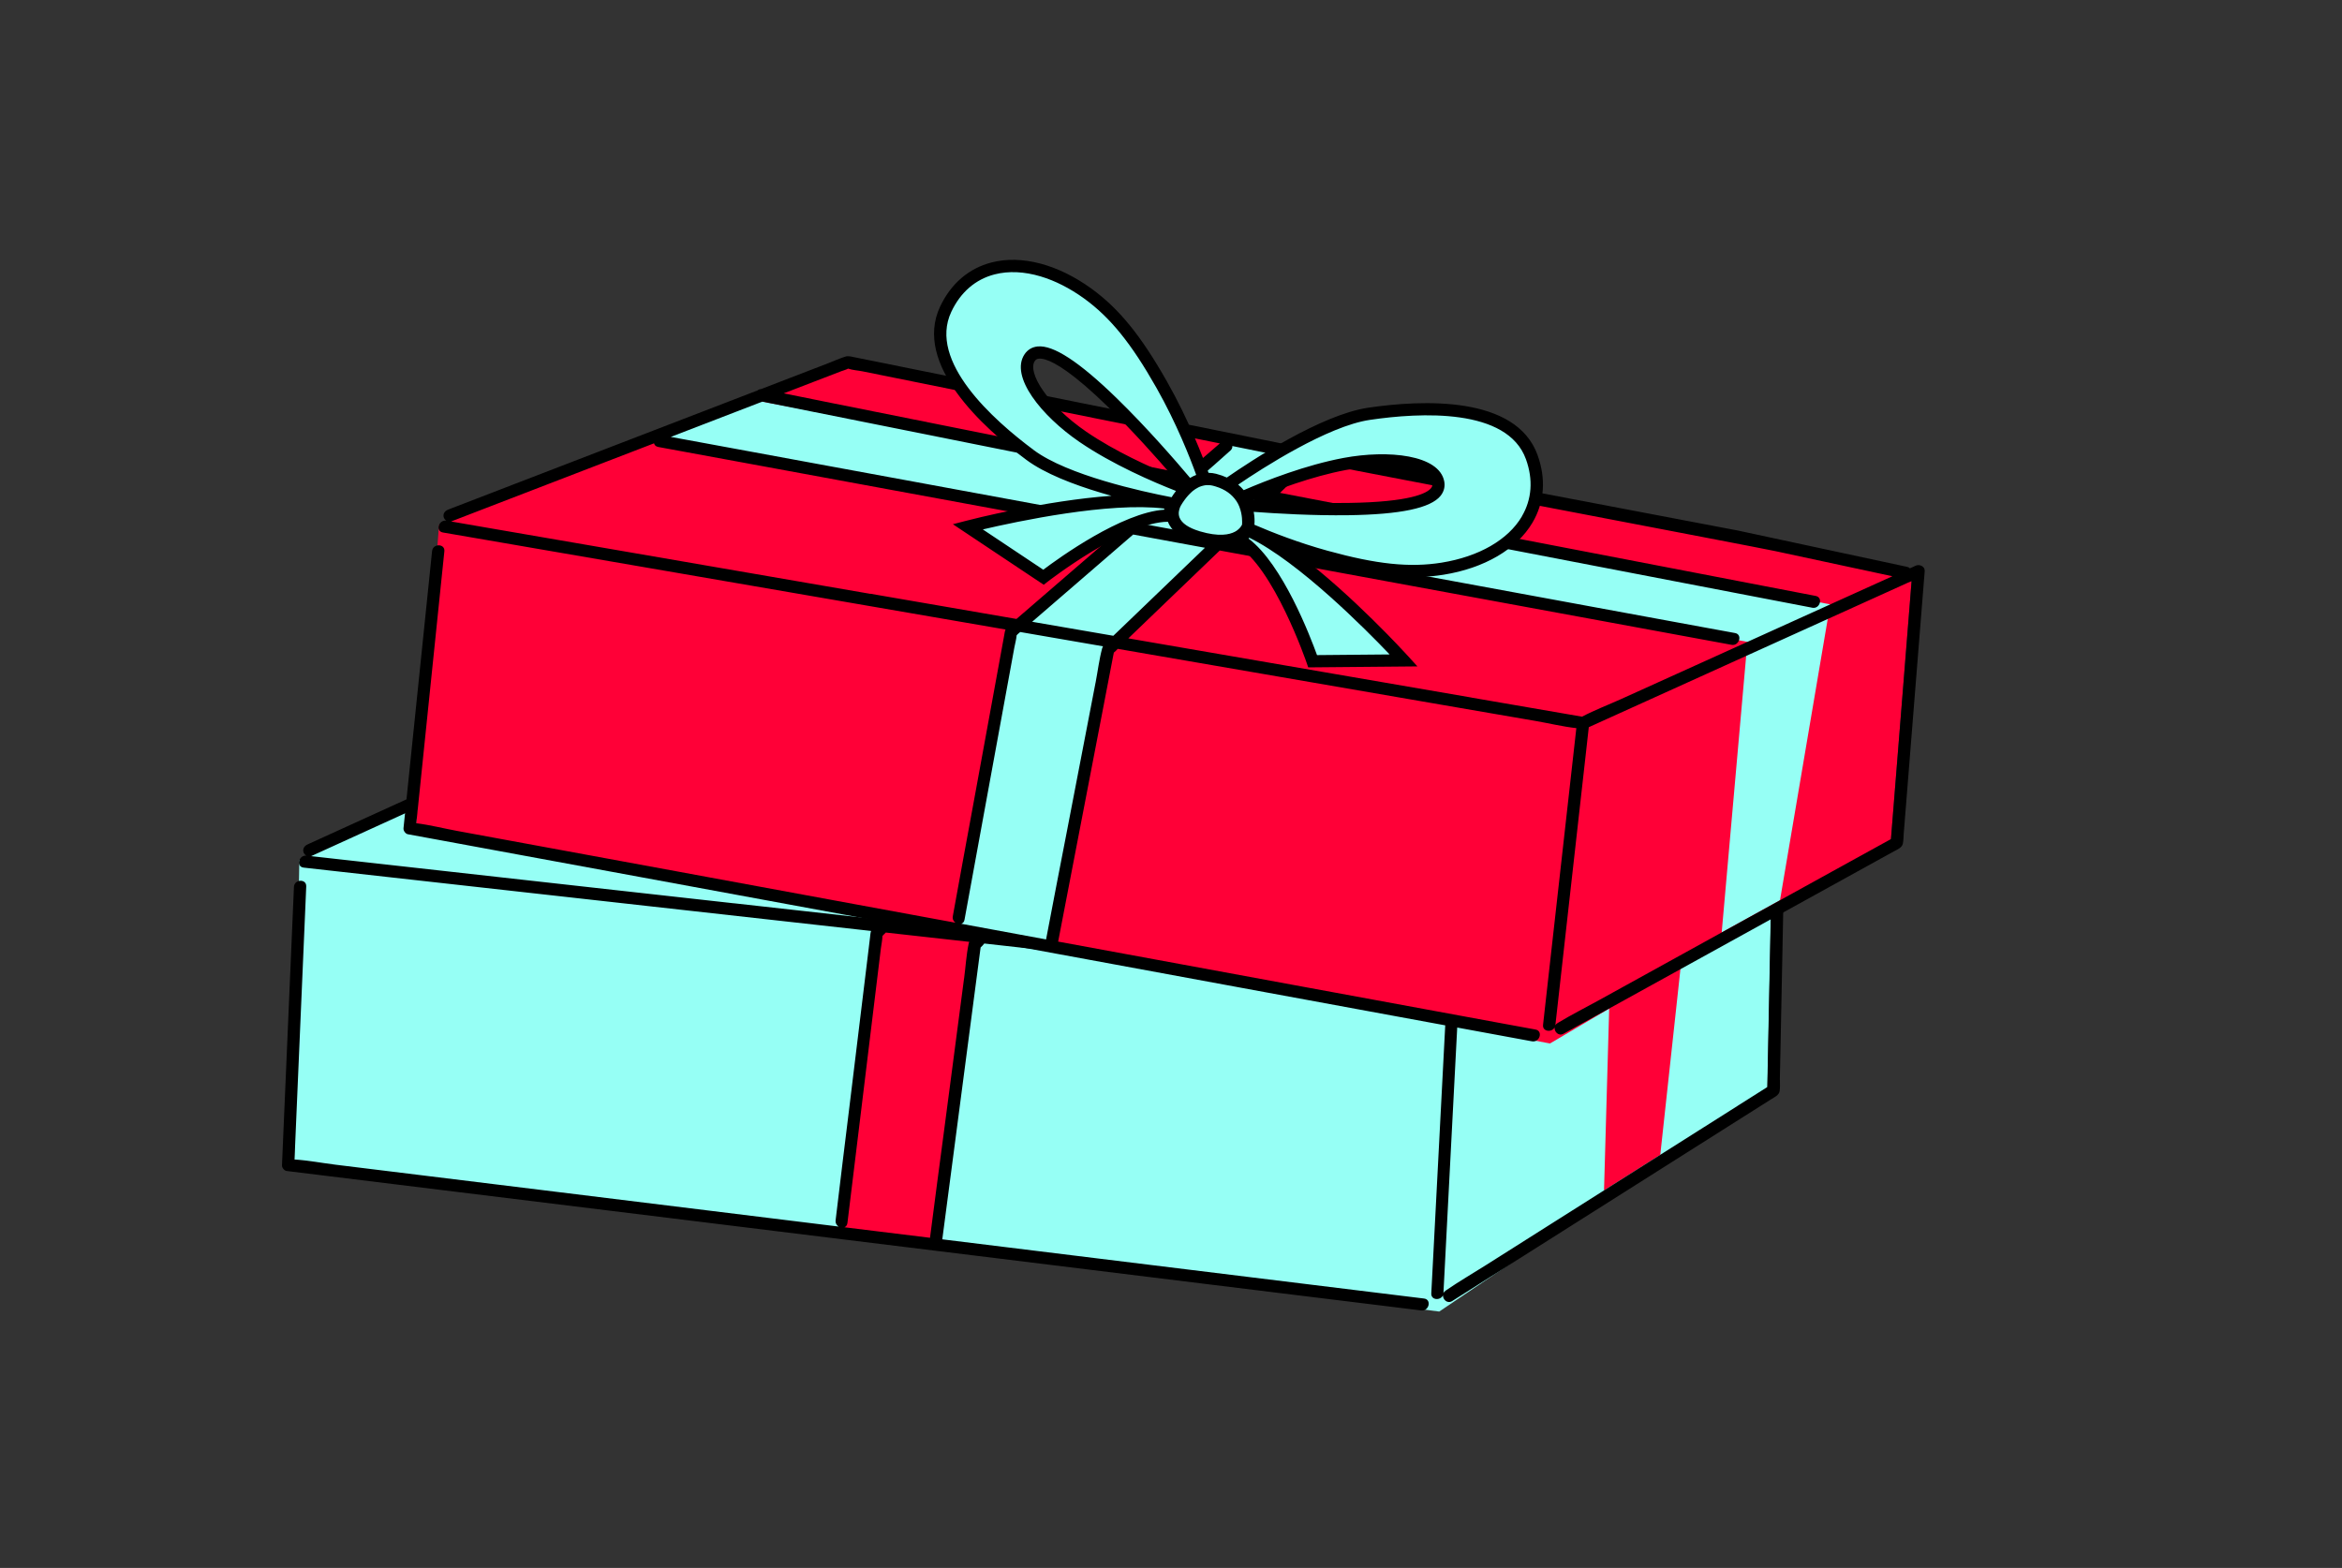 <?xml version="1.0" encoding="UTF-8"?><svg id="uuid-e1f29df0-f634-4e5e-8a67-0ff9e302ffc3" xmlns="http://www.w3.org/2000/svg" width="572" height="383" viewBox="0 0 572 383"><rect x="0" y="0" width="572" height="383" fill="#333333" stroke="none"/><defs><style>.uuid-556eff43-57fa-40f2-89bf-f6f34a6f53ff{fill:none;}.uuid-5e184a07-fc7c-42e1-a1ed-7da0906235a3{fill:#ff0037;}.uuid-c5a5571d-5444-4362-aefc-250803a59833{fill:#96fff5;}</style></defs><rect class="uuid-556eff43-57fa-40f2-89bf-f6f34a6f53ff" width="572" height="383"/><path class="uuid-c5a5571d-5444-4362-aefc-250803a59833" d="M431.65,266.42l-80.14,53.95-279.67-35.86,1.26-74.34s94.94-45.53,97.28-45.48,262.61,35.16,262.61,35.16l-1.33,66.57Z"/><polygon class="uuid-5e184a07-fc7c-42e1-a1ed-7da0906235a3" points="274.11 191.29 284.44 180.03 265.24 177.78 254.02 188.71 149.32 175.25 124.2 185.65 241.96 200.46 214.87 226.86 205.27 301.41 228.91 304.42 238.24 230.41 263.25 203.14 393.78 219.55 391.76 290.78 405.5 282.08 413.41 209.2 274.11 191.29"/><path d="M434.7,263.76c.05-2.25.09-4.51.14-6.76.14-7,.28-13.99.42-20.99.24-11.88.47-23.76.71-35.64,0-.21,0-.42.01-.64.02-1.21-1.36-1.71-2.29-1.22-.45.24-.91.48-1.36.72-.18-.16-.41-.27-.71-.32-5.36-.82-10.72-1.64-16.08-2.46-8.55-1.31-17.11-2.61-25.66-3.92-1.95-.3-101.35-13.02-106.77-13.75-.06,0-.12-.02-.18-.03,0,0-.02,0-.03,0,0,0,0,0,0,0-3.23-.45-6.47-.91-9.7-1.36-8.4-1.18-16.81-2.36-25.21-3.53-10.43-1.46-20.86-2.92-31.29-4.39-9.41-1.32-18.82-2.64-28.23-3.96-5.47-.77-10.94-1.53-16.41-2.3-.77-.11-1.6-.33-2.34-.05-1.45.55-2.85,1.3-4.26,1.94-5.28,2.41-10.56,4.81-15.84,7.22-.34.04-.63.18-.86.39-1.25.57-2.5,1.14-3.75,1.71-9.42,4.29-18.83,8.58-28.25,12.87-8.8,4.01-17.6,8.02-26.4,12.03-4.86,2.21-9.72,4.43-14.58,6.64-.22.1-.45.21-.67.31-.74.34-1.24,1.03-.99,1.88.1.34.37.66.71.86-1.88-.19-2.58,2.71-.67,2.92,2.5.28,5,.56,7.5.84,6.8.76,13.61,1.52,20.41,2.28,10.06,1.12,20.12,2.24,30.19,3.37,12.28,1.37,24.55,2.74,36.83,4.11,13.45,1.5,26.89,3,40.34,4.5l3.32.37c-.17.47-.19.98-.25,1.5-.19,1.55-.38,3.09-.56,4.64-1.47,12.1-2.95,24.2-4.42,36.3-1.13,9.26-2.29,18.53-3.38,27.79-.02.15-.04.3-.05.45-.08.7.26,1.23.73,1.53-10.26-1.26-20.52-2.52-30.78-3.79-12.52-1.54-25.03-3.08-37.55-4.62-10.58-1.3-21.15-2.6-31.73-3.9-7.6-.94-15.2-1.87-22.81-2.8-3.3-.41-6.69-1.06-10.02-1.27.31-7.24.62-14.49.93-21.73.52-12.18,1.05-24.36,1.57-36.53.12-2.81.24-5.62.36-8.44.08-1.93-2.92-1.8-3,.12-.33,7.67-.66,15.35-.99,23.02-.52,12.18-1.05,24.36-1.57,36.53-.12,2.81-.24,5.62-.36,8.44-.03.59.55,1.33,1.16,1.4,2.47.3,4.95.61,7.42.91,6.73.83,13.46,1.66,20.19,2.48,9.95,1.22,19.91,2.45,29.86,3.67,12.1,1.49,24.19,2.98,36.29,4.46,13.3,1.64,26.59,3.27,39.89,4.91,13.37,1.64,26.75,3.29,40.12,4.93,12.52,1.54,25.03,3.08,37.55,4.62,10.58,1.3,21.15,2.6,31.73,3.9,7.6.94,15.2,1.87,22.81,2.8,3.59.44,7.19.9,10.78,1.33.15.02.3.04.45.06,1.9.23,2.6-2.69.68-2.92-2.47-.3-4.95-.61-7.42-.91-6.73-.83-13.46-1.66-20.19-2.48-9.95-1.22-19.91-2.45-29.86-3.67-12.1-1.49-24.19-2.98-36.29-4.46-7.97-.98-15.93-1.96-23.9-2.94.93-7.08,1.86-14.16,2.79-21.24,1.67-12.68,3.33-25.37,4.99-38.05.49-3.73.98-7.46,1.47-11.19.03-.26.09-.54.11-.81.31-.27.61-.61.9-.97l9.75,1.09c12.65,1.41,25.31,2.82,37.96,4.23,10.69,1.19,21.38,2.38,32.07,3.58,7.68.86,15.37,1.71,23.05,2.57,3.33.37,6.77,1,10.13,1.17-.41,7.94-.82,15.88-1.24,23.81-.69,13.28-1.38,26.57-2.07,39.85-.16,3.05-.32,6.11-.48,9.16-.09,1.7,2.24,1.8,2.85.47-.03,1.06,1.1,2.14,2.26,1.4,6.93-4.39,13.87-8.78,20.8-13.16,12.8-8.1,25.61-16.21,38.42-24.31,4.84-3.06,9.67-6.12,14.51-9.18,1.39-.88,2.78-1.76,4.17-2.64.8-.51,1.91-.97,2.07-2,.14-.89.05-1.85.07-2.74ZM281.35,181.55c-2.46,2.66-4.91,5.32-7.37,7.98-.31-.04-.54-.07-.67-.09-5.1-.71-10.2-1.42-15.3-2.12,2.21-2.16,4.41-4.32,6.57-6.53.11-.11.22-.22.33-.32.37-.36.48-.78.42-1.16.7.1,1.39.2,2.09.29,4.64.65,9.28,1.3,13.91,1.95ZM239.11,227.32c-6.37-.71-12.75-1.42-19.12-2.13-.29-.03-.59-.07-.88-.1,7.78-7.58,15.57-15.16,23.35-22.74,3.54.44,7.08.87,10.62,1.31,2.36.29,4.72.58,7.07.87-6.59,7.14-13.17,14.28-19.76,21.42-.43.46-.85.92-1.28,1.38ZM262.64,201.83c-5.81-.71-11.62-1.43-17.44-2.14,3.35-3.25,6.73-6.48,10.1-9.72,4.69.65,9.39,1.3,14.08,1.95.32.04,1.06.14,2.14.29-2.2,2.39-4.41,4.77-6.61,7.16-.76.82-1.51,1.64-2.27,2.46ZM169.05,166.74c.47-.22,1.05-.39,1.49-.68,1.1.31,2.49.31,3.58.46,2.83.4,5.67.79,8.5,1.19,8.73,1.22,17.45,2.45,26.18,3.67,10.39,1.46,20.78,2.91,31.16,4.37,7.43,1.04,14.86,2.08,22.29,3.13-2.71,2.64-5.41,5.27-8.12,7.91-4.51-.63-9.01-1.25-13.52-1.88-13.18-1.83-26.37-3.66-39.55-5.49-11.4-1.58-22.8-3.16-34.2-4.75-3.88-.54-7.77-1.1-11.65-1.63,2.4-1.09,4.8-2.19,7.19-3.28,2.21-1.01,4.43-2.02,6.64-3.03ZM150.11,175.36c4.27.59,8.54,1.19,12.81,1.78,10.9,1.51,21.79,3.02,32.69,4.54,13.18,1.83,26.37,3.66,39.55,5.49,5.42.75,10.83,1.5,16.25,2.26l-5.89,5.73c-1.39,1.35-2.78,2.7-4.16,4.06-5.58-.69-11.16-1.37-16.75-2.06-11.91-1.47-23.83-2.93-35.74-4.4-10.1-1.24-20.21-2.49-30.31-3.73-7.26-.89-14.52-1.79-21.79-2.68-2.83-.35-5.66-.7-8.5-1.05,3.62-1.65,7.24-3.3,10.86-4.95,3.65-1.66,7.3-3.33,10.96-4.99ZM179.27,220.65c-12.65-1.41-25.31-2.82-37.96-4.23-10.69-1.19-21.38-2.38-32.07-3.58-7.68-.86-15.37-1.71-23.05-2.57-3.4-.38-6.8-.76-10.2-1.14,3.42-1.56,6.85-3.12,10.27-4.68,8.08-3.68,16.15-7.36,24.23-11.04,4.61-2.1,9.22-4.2,13.82-6.3.13.42.47.76,1.07.83,2.36.29,4.73.58,7.09.87,6.43.79,12.86,1.58,19.29,2.37,9.47,1.17,18.95,2.33,28.42,3.5,11.6,1.43,23.19,2.85,34.79,4.28,7.89.97,15.78,1.94,23.67,2.91-6.7,6.53-13.4,13.05-20.1,19.58-1.1,1.07-2.19,2.14-3.29,3.2-11.99-1.34-23.99-2.67-35.98-4.01ZM215.52,228.45c0-.28.04-.19,0,0h0ZM215.36,228.79s-.09.07-.15.1c.05-.02.1-.05.15-.1ZM235.46,238.98c-1.62,12.37-3.25,24.73-4.87,37.1-1.15,8.76-2.34,17.51-3.45,26.27-4.34-.53-8.68-1.07-13.02-1.6-2.63-.32-5.25-.65-7.88-.97.37-.15.66-.48.73-1.03.95-7.82,1.9-15.64,2.86-23.45,1.53-12.54,3.06-25.09,4.58-37.63.25-2.02.49-4.04.74-6.06.12-.96.36-2,.37-2.97.1-.11.2-.23.27-.3.19-.18.37-.36.56-.55,6.8.76,13.59,1.52,20.39,2.27-.07.14-.13.29-.16.46-.58,2.76-.74,5.67-1.11,8.46ZM327.34,237.16c-10.06-1.12-20.12-2.24-30.19-3.37-12.28-1.37-24.55-2.74-36.83-4.11-5.84-.65-11.68-1.3-17.51-1.95,7-7.59,14-15.17,21-22.76,9.2,1.13,18.39,2.26,27.59,3.39,11.91,1.47,23.83,2.93,35.74,4.4,10.1,1.24,20.21,2.49,30.31,3.73,7.26.89,14.52,1.79,21.79,2.68,3.43.42,6.86.86,10.29,1.27.15.02.3.04.44.05,1.9.23,2.6-2.69.68-2.92-2.36-.29-4.73-.58-7.09-.87-6.43-.79-12.86-1.58-19.29-2.37-9.47-1.17-18.95-2.33-28.42-3.5-11.6-1.43-23.19-2.85-34.79-4.28-11.58-1.42-23.17-2.85-34.75-4.27,2.96-3.2,5.94-6.39,8.9-9.59,26.14,3.46,128.71,16.9,133.66,17.53.08,0,.16.02.23.03,1.9.26,2.6-2.66.68-2.92-4.11-.57-108.98-14.26-132.12-17.31,1.93-2.1,3.86-4.21,5.77-6.33.11-.12.22-.24.33-.36.41-.45.48-.95.34-1.4,15.37,2.09,110.16,14.3,115.21,15.07,8.55,1.31,17.11,2.61,25.66,3.92,1.07.16,2.13.33,3.2.49-.81.43-1.62.85-2.42,1.28-6.34,3.34-12.69,6.69-19.03,10.03-7.63,4.02-15.27,8.05-22.9,12.07-6.63,3.5-13.27,6.99-19.9,10.49-3.09,1.63-6.36,3.1-9.35,4.91-2.28-.25-4.55-.51-6.83-.76-6.8-.76-13.61-1.52-20.41-2.28ZM424.46,270.08c-6.32,4-12.64,8-18.96,12-7.61,4.81-15.21,9.63-22.82,14.44-6.61,4.18-13.22,8.36-19.83,12.55-3.2,2.03-6.52,3.94-9.64,6.1-.04.03-.09.06-.13.09-.26.16-.43.37-.54.59,0-.01,0-.02,0-.03.43-8.37.87-16.74,1.3-25.11.69-13.28,1.38-26.57,2.07-39.85.14-2.73.28-5.45.42-8.18,2.42-1.28,4.85-2.55,7.27-3.83,6.34-3.34,12.69-6.69,19.03-10.03,7.63-4.02,15.27-8.05,22.9-12.07,6.63-3.5,13.27-6.99,19.9-10.49,2.18-1.15,4.36-2.3,6.54-3.45.3-.16.61-.31.94-.46-.13,6.66-.27,13.33-.4,19.99-.24,11.95-.48,23.89-.72,35.84-.05,2.45-.1,4.9-.15,7.35-2.4,1.52-4.8,3.04-7.21,4.56Z"/><path class="uuid-5e184a07-fc7c-42e1-a1ed-7da0906235a3" d="M461.78,205.83l-83.22,49.06-277.03-52.52,5.7-74.13s97.49-39.77,99.82-39.58,260.03,50.8,260.03,50.8l-5.31,66.37Z"/><polygon class="uuid-c5a5571d-5444-4362-aefc-250803a59833" points="309.02 121.43 320 110.8 300.97 107.41 289.12 117.65 185.4 97.95 159.71 106.83 276.38 128.65 247.76 153.38 233.71 227.23 257.13 231.65 270.87 158.33 297.47 132.6 426.78 156.79 420.5 227.77 434.74 219.9 447 147.63 309.02 121.43"/><path d="M464.98,203.36c.18-2.25.36-4.49.54-6.74.56-6.98,1.12-13.95,1.67-20.93.95-11.84,1.9-23.69,2.84-35.53.02-.21.03-.42.05-.63.1-1.2-1.26-1.78-2.21-1.35-.47.21-.94.42-1.4.64-.17-.17-.39-.3-.69-.36-5.3-1.14-10.6-2.28-15.9-3.41-8.46-1.82-16.92-3.63-25.38-5.45-1.92-.41-100.39-19.05-105.75-20.12-.06-.01-.12-.02-.18-.04,0,0-.02,0-.02,0,0,0,0,0,0,0-3.2-.65-6.4-1.29-9.6-1.94-8.32-1.68-16.64-3.36-24.95-5.04-10.33-2.08-20.65-4.17-30.98-6.25-9.32-1.88-18.63-3.76-27.95-5.64-5.42-1.09-10.83-2.19-16.25-3.28-.77-.15-1.57-.42-2.33-.19-1.48.46-2.93,1.13-4.37,1.68-5.42,2.09-10.83,4.17-16.25,6.26-.35.02-.64.14-.88.34-1.28.49-2.57.99-3.85,1.48-9.66,3.72-19.31,7.44-28.97,11.16-9.02,3.48-18.05,6.95-27.07,10.43-4.98,1.92-9.96,3.84-14.95,5.76-.23.09-.46.18-.69.27-.76.29-1.3.95-1.1,1.81.08.34.33.68.65.9-1.87-.3-2.74,2.55-.84,2.88,2.48.43,4.96.86,7.44,1.28,6.75,1.16,13.49,2.33,20.24,3.49,9.98,1.72,19.95,3.44,29.93,5.16,12.17,2.1,24.34,4.2,36.52,6.3,13.33,2.3,26.67,4.6,40,6.9l3.29.57c-.2.46-.24.97-.34,1.49-.28,1.53-.56,3.06-.84,4.59-2.19,11.99-4.39,23.98-6.58,35.97-1.68,9.18-3.39,18.36-5.04,27.54-.03.15-.05.3-.08.45-.13.69.18,1.24.64,1.58-10.17-1.87-20.33-3.75-30.5-5.62-12.4-2.29-24.8-4.57-37.2-6.86-10.48-1.93-20.96-3.86-31.44-5.79-7.53-1.39-15.07-2.78-22.6-4.16-3.27-.6-6.61-1.46-9.93-1.87.74-7.21,1.49-14.42,2.23-21.64,1.25-12.13,2.5-24.25,3.75-36.38.29-2.8.58-5.6.87-8.4.2-1.92-2.8-1.97-3-.06-.79,7.64-1.58,15.28-2.36,22.92-1.25,12.13-2.5,24.25-3.75,36.38-.29,2.8-.58,5.6-.87,8.4-.06.59.47,1.36,1.07,1.47,2.45.45,4.9.9,7.35,1.35,6.67,1.23,13.34,2.46,20.01,3.69,9.86,1.82,19.72,3.63,29.59,5.45,11.99,2.21,23.97,4.42,35.96,6.63,13.17,2.43,26.35,4.85,39.52,7.28,13.25,2.44,26.5,4.88,39.75,7.32,12.4,2.29,24.8,4.57,37.2,6.86,10.48,1.93,20.96,3.86,31.44,5.79,7.53,1.39,15.07,2.78,22.6,4.16,3.56.66,7.12,1.33,10.68,1.97.15.03.3.06.45.08,1.88.35,2.76-2.53.86-2.88-2.45-.45-4.9-.9-7.35-1.35-6.67-1.23-13.34-2.46-20.01-3.69-9.86-1.82-19.72-3.63-29.59-5.45-11.99-2.21-23.97-4.42-35.96-6.63-7.89-1.45-15.79-2.91-23.68-4.36,1.35-7.01,2.7-14.02,4.05-21.03,2.42-12.56,4.84-25.12,7.26-37.68.71-3.69,1.42-7.39,2.13-11.08.05-.26.12-.53.16-.8.33-.25.65-.58.95-.92l9.67,1.67c12.55,2.17,25.09,4.33,37.64,6.5,10.6,1.83,21.2,3.66,31.8,5.49,7.62,1.31,15.24,2.63,22.86,3.94,3.31.57,6.69,1.4,10.04,1.77-.89,7.9-1.77,15.8-2.66,23.7-1.48,13.22-2.97,26.44-4.45,39.65-.34,3.04-.68,6.08-1.02,9.12-.19,1.69,2.13,1.93,2.82.64-.1,1.05.97,2.2,2.17,1.54,7.18-3.97,14.37-7.93,21.55-11.9,13.27-7.32,26.53-14.65,39.8-21.97,5.01-2.77,10.02-5.53,15.03-8.3,1.44-.79,2.88-1.59,4.32-2.38.83-.46,1.96-.86,2.18-1.88.19-.88.16-1.84.23-2.73ZM316.82,112.13c-2.61,2.51-5.22,5.02-7.83,7.53-.31-.06-.54-.11-.66-.13-5.05-1.01-10.1-2.02-15.14-3.03,2.34-2.02,4.66-4.05,6.95-6.12.11-.1.23-.2.35-.3.39-.34.53-.75.49-1.13.69.14,1.38.28,2.07.42,4.59.93,9.18,1.85,13.77,2.78ZM271.92,155.3c-6.32-1.09-12.64-2.18-18.96-3.27-.29-.05-.58-.1-.87-.15,8.22-7.1,16.45-14.2,24.67-21.31,3.51.65,7.01,1.29,10.52,1.94,2.34.43,4.67.86,7.01,1.29-7,6.73-14,13.46-21.01,20.19-.45.43-.9.87-1.36,1.3ZM296.93,131.25c-5.76-1.06-11.52-2.12-17.28-3.18,3.54-3.04,7.11-6.06,10.66-9.1,4.65.93,9.29,1.86,13.94,2.79.32.06,1.05.21,2.12.42-2.34,2.25-4.68,4.5-7.03,6.75-.81.77-1.61,1.55-2.42,2.32ZM205.61,90.63c.49-.19,1.07-.33,1.53-.59,1.08.38,2.47.45,3.54.67,2.81.57,5.61,1.13,8.42,1.7,8.64,1.74,17.27,3.49,25.91,5.23,10.28,2.07,20.56,4.15,30.85,6.22,7.36,1.48,14.71,2.97,22.07,4.45-2.86,2.47-5.72,4.94-8.58,7.41-4.46-.89-8.92-1.79-13.38-2.68-13.05-2.62-26.1-5.23-39.16-7.85-11.29-2.26-22.57-4.52-33.86-6.78-3.84-.77-7.69-1.56-11.53-2.33,2.46-.95,4.92-1.89,7.38-2.84,2.27-.87,4.54-1.75,6.81-2.62ZM186.2,98.11c4.23.85,8.46,1.69,12.68,2.54,10.79,2.16,21.57,4.32,32.36,6.48,13.05,2.62,26.1,5.23,39.16,7.85,5.36,1.07,10.72,2.15,16.09,3.22l-6.22,5.37c-1.47,1.27-2.93,2.53-4.4,3.8-5.53-1.02-11.06-2.04-16.59-3.06-11.8-2.18-23.61-4.35-35.41-6.53-10.01-1.84-20.02-3.69-30.03-5.53-7.2-1.33-14.39-2.65-21.59-3.98-2.81-.52-5.61-1.04-8.42-1.55,3.71-1.43,7.43-2.86,11.14-4.29,3.74-1.44,7.49-2.88,11.23-4.33ZM212.59,145.06c-12.55-2.17-25.09-4.33-37.64-6.5-10.6-1.83-21.2-3.66-31.8-5.49-7.62-1.31-15.24-2.63-22.86-3.94-3.37-.58-6.74-1.17-10.11-1.75,3.51-1.35,7.02-2.7,10.53-4.06,8.28-3.19,16.57-6.38,24.85-9.57,4.73-1.82,9.45-3.64,14.18-5.46.11.43.43.78,1.02.89,2.34.43,4.68.86,7.02,1.29,6.37,1.17,12.74,2.35,19.12,3.52,9.39,1.73,18.77,3.46,28.16,5.19,11.49,2.12,22.98,4.23,34.47,6.35,7.82,1.44,15.64,2.88,23.45,4.32-7.08,6.11-14.16,12.23-21.24,18.34-1.16,1-2.32,2-3.48,3-11.89-2.05-23.78-4.1-35.68-6.16ZM248.31,155.01c.02-.28.05-.18,0,0h0ZM248.13,155.34s-.09.07-.15.09c.05-.01.1-.05.15-.09ZM267.58,166.71c-2.36,12.25-4.72,24.49-7.08,36.74-1.67,8.67-3.38,17.34-5.01,26.02-4.3-.79-8.6-1.59-12.9-2.38-2.6-.48-5.21-.96-7.81-1.44.38-.13.69-.44.79-.99,1.42-7.75,2.84-15.49,4.25-23.24,2.27-12.43,4.55-24.86,6.83-37.29.37-2,.73-4,1.1-6.01.17-.95.48-1.97.55-2.94.11-.11.21-.22.28-.29.2-.17.4-.34.59-.51,6.74,1.16,13.48,2.33,20.22,3.49-.08.14-.14.28-.19.45-.74,2.72-1.08,5.61-1.61,8.38ZM359.4,170.39c-9.98-1.72-19.95-3.44-29.93-5.16-12.17-2.1-24.34-4.2-36.52-6.3-5.79-1-11.58-2-17.37-3,7.44-7.15,14.88-14.31,22.33-21.46,9.11,1.68,18.22,3.36,27.33,5.04,11.8,2.18,23.61,4.35,35.41,6.53,10.01,1.84,20.02,3.69,30.03,5.53,7.2,1.33,14.39,2.65,21.59,3.98,3.4.63,6.79,1.26,10.19,1.88.15.03.29.05.44.08,1.88.35,2.76-2.53.86-2.88-2.34-.43-4.68-.86-7.03-1.29-6.37-1.17-12.74-2.35-19.12-3.52-9.39-1.73-18.77-3.46-28.16-5.19-11.49-2.12-22.98-4.23-34.47-6.35-11.48-2.11-22.95-4.23-34.43-6.34,3.15-3.01,6.31-6.02,9.46-9.04,25.88,5.01,127.47,24.57,132.37,25.5.08.01.16.03.23.05,1.88.38,2.75-2.5.86-2.88-4.07-.81-107.93-20.76-130.84-25.18,2.06-1.98,4.11-3.97,6.14-5.97.12-.11.23-.23.35-.34.44-.42.53-.92.42-1.38,15.22,3,109.1,20.86,114.1,21.93,8.46,1.82,16.92,3.63,25.38,5.45,1.06.23,2.11.45,3.17.68-.83.38-1.66.75-2.5,1.13-6.53,2.96-13.06,5.92-19.59,8.87-7.86,3.56-15.72,7.12-23.58,10.68-6.83,3.09-13.66,6.19-20.5,9.28-3.18,1.44-6.53,2.71-9.63,4.34-2.26-.39-4.51-.78-6.77-1.17-6.75-1.16-13.49-2.33-20.24-3.49ZM454.39,209.06c-6.55,3.61-13.09,7.23-19.64,10.84-7.88,4.35-15.76,8.7-23.64,13.05-6.85,3.78-13.69,7.56-20.54,11.34-3.32,1.83-6.74,3.55-9.98,5.51-.05.03-.09.05-.14.08-.27.15-.45.34-.57.56,0-.01,0-.02,0-.03.93-8.33,1.87-16.66,2.8-24.99,1.48-13.22,2.97-26.44,4.45-39.65.3-2.71.61-5.43.91-8.14,2.49-1.13,4.99-2.26,7.48-3.39,6.53-2.96,13.06-5.92,19.59-8.87,7.86-3.56,15.72-7.12,23.58-10.68,6.83-3.09,13.66-6.19,20.5-9.28,2.24-1.02,4.49-2.03,6.73-3.05.31-.14.63-.27.96-.4-.53,6.64-1.06,13.29-1.59,19.93-.95,11.91-1.91,23.82-2.86,35.74-.2,2.44-.39,4.89-.59,7.33-2.49,1.37-4.98,2.75-7.47,4.12Z"/><path class="uuid-c5a5571d-5444-4362-aefc-250803a59833" d="M299.5,126.66s10.95,5.61,24.36,9.31c12.2,3.37,20.42,4.23,28.45,2.95,16.86-2.69,26.62-13.95,21.81-27.26-4.81-13.31-26.11-12.59-39.73-10.58s-35.78,18.14-35.78,18.14l1.55,3.79s14.69-7.14,28.25-9.68c11.4-2.13,21.93-.29,22.86,4.51s-9.96,6.33-21.94,6.5c-13.87.2-29.17-1.34-29.17-1.34l-.66,3.65Z"/><path class="uuid-c5a5571d-5444-4362-aefc-250803a59833" d="M304.84,128.49s-1.76,5.9-12.36,2.68c-7.73-2.34-6.28-6.93-5.29-8.57s4.25-6.72,9.45-5.41c9.51,2.38,8.19,11.3,8.19,11.3Z"/><path class="uuid-c5a5571d-5444-4362-aefc-250803a59833" d="M285.72,122.89c-16.84-2.66-49.36,5.77-49.36,5.77l18.5,12.33s20.01-15.64,31.15-15.03l-.29-3.08Z"/><path class="uuid-c5a5571d-5444-4362-aefc-250803a59833" d="M304.69,129.47c15.55,6.99,38.15,31.85,38.15,31.85l-22.23.2s-8.19-24.04-17.85-29.62l1.93-2.42Z"/><path class="uuid-c5a5571d-5444-4362-aefc-250803a59833" d="M287.2,122.61c.44-.72,1.31-2.11,2.6-3.32-4.15-1.55-16.07-6.26-25.32-12.59-9.57-6.55-15.71-15.3-12.98-19.35,2.77-4.11,11.52,2.57,20.12,10.92,8.16,7.93,16.17,17.36,18.79,20.5,1.03-.83,2.27-1.5,3.71-1.7-.9-2.63-4.52-12.74-10.42-23.14-6.24-11.01-11.45-17.43-18.03-22.2-13.83-10.02-28.69-8.95-34.69,3.85-6.01,12.81,9.56,27.37,20.61,35.58,8.89,6.61,28.15,10.66,35.34,11.99.09-.19.18-.37.27-.51Z"/><path d="M375.53,111.15c-5.27-14.58-28.17-13.5-41.36-11.56-11.48,1.69-28.52,12.89-34.53,17.06-.79-.36-1.66-.67-2.63-.92-.52-.13-1.15-.23-1.85-.24-1.35-3.8-4.82-12.92-10.16-22.33-6.36-11.22-11.71-17.79-18.46-22.68-8.19-5.93-17.07-8.26-24.37-6.37-5.58,1.44-9.92,5.18-12.57,10.8-6.58,14.03,10.38,29.47,21.08,37.42,4.5,3.34,11.48,6.03,18.32,8.07.83.25,1.65.48,2.47.71-16.2,1.14-34.49,5.83-35.5,6.1l-3.24.84,22.19,14.79.85-.67c.19-.15,18.91-14.67,29.49-14.72,0,0,0,.02,0,.03.88,2.3,3.16,4.02,6.77,5.12.05.01.1.03.14.04,3.86,1.15,7.07,1.28,9.59.41l.22.13c9.06,5.23,17.1,28.57,17.18,28.81l.35,1.03,26.67-.24-2.25-2.48c-.71-.78-13.68-14.98-26.74-24.81,1.27.42,2.57.84,3.91,1.24.77.23,1.56.46,2.35.67,12.43,3.43,20.86,4.3,29.09,2.99,9.99-1.59,17.91-6.23,21.74-12.72,2.93-4.96,3.36-10.68,1.24-16.53ZM252.48,109.93c-9.96-7.4-25.83-21.63-20.15-33.74,2.25-4.79,5.91-7.97,10.6-9.17,3.42-.88,7.26-.69,11.24.5,3.51,1.05,7.12,2.87,10.62,5.4,6.37,4.62,11.47,10.91,17.61,21.73,5,8.82,8.33,17.39,9.76,21.36-.51.19-1.01.43-1.49.73-3.47-4.11-10.64-12.39-18.01-19.55-9.11-8.85-15.41-12.96-19.25-12.56-1.33.14-2.42.79-3.16,1.88-3.68,5.46,4.15,15.11,13.38,21.43,8.11,5.55,18.12,9.84,23.59,11.98-.47.6-.83,1.15-1.07,1.54l-.16-.03c-7.06-1.36-25.24-5.34-33.51-11.49ZM286.4,116.35c-5.56-2.26-14.07-6.1-21.08-10.89-9.49-6.5-14.47-14.48-12.58-17.28.24-.36.53-.53.98-.57.37-.04.88,0,1.58.21,2.36.7,6.86,3.34,15.27,11.52,6.08,5.91,12.03,12.6,15.83,17.02ZM254.8,139.16l-14.76-9.84c8.41-1.97,30.9-6.75,44.3-5.1l.03.28c-10.4.7-25.73,11.78-29.56,14.66ZM292.92,129.74c-2.64-.8-4.31-1.95-4.84-3.32-.38-.99-.11-1.94.14-2.54l.06-.13c.06-.13.13-.26.19-.36,0,0,0,0,0-.01.29-.48.59-.92.89-1.33,0,0,0,0,0,0,.26-.36.53-.68.8-.99.12-.14.26-.27.39-.41.15-.16.31-.31.46-.45l.32-.28c.41-.33.82-.59,1.24-.81.11-.06.22-.12.34-.17.17-.07.34-.14.51-.19.14-.04.27-.08.41-.11.15-.04.3-.08.46-.1.65-.09,1.31-.06,1.98.11.2.05.39.1.57.16,2.52.75,4.07,2.05,5.04,3.45.03.05.07.09.1.13.29.43.51.88.69,1.32l.07.19c.73,1.91.65,3.73.61,4.24-.02.05-.05.1-.08.17-.2.36-.67,1.05-1.65,1.57-1.34.72-3.92,1.29-8.59-.1-.04-.01-.09-.03-.13-.04ZM321.66,160.01c-1.63-4.51-8.39-22.17-16.72-28.45l.18-.22c12.12,5.95,28.32,22.27,34.28,28.52l-17.74.16ZM371.7,126.15c-3.37,5.72-10.53,9.83-19.63,11.29-7.77,1.24-15.83.4-27.82-2.91-7.07-1.95-13.45-4.44-17.88-6.35.08-.91.05-1.99-.17-3.15,5.67.42,14.68.94,23.14.82,12.7-.18,20.06-1.73,22.49-4.73.84-1.04,1.15-2.27.9-3.56-1.26-6.46-13.62-7.75-24.61-5.7-9.18,1.72-18.82,5.48-24.36,7.87-.39-.47-.84-.91-1.34-1.33,0,0-.01-.01-.02-.02,6-4.08,21.88-14.31,32.19-15.82,12.28-1.81,33.56-2.97,38.1,9.61,1.8,4.98,1.45,9.81-1.01,13.98ZM306.09,122.01c5.54-2.33,14.29-5.64,22.6-7.2,6.84-1.28,12.9-1.01,16.76.14,2.51.75,4.1,1.87,4.35,3.18.08.42,0,.75-.28,1.1-1.02,1.26-5.01,3.4-20.21,3.62-8.52.12-17.63-.42-23.22-.84Z"/></svg>
